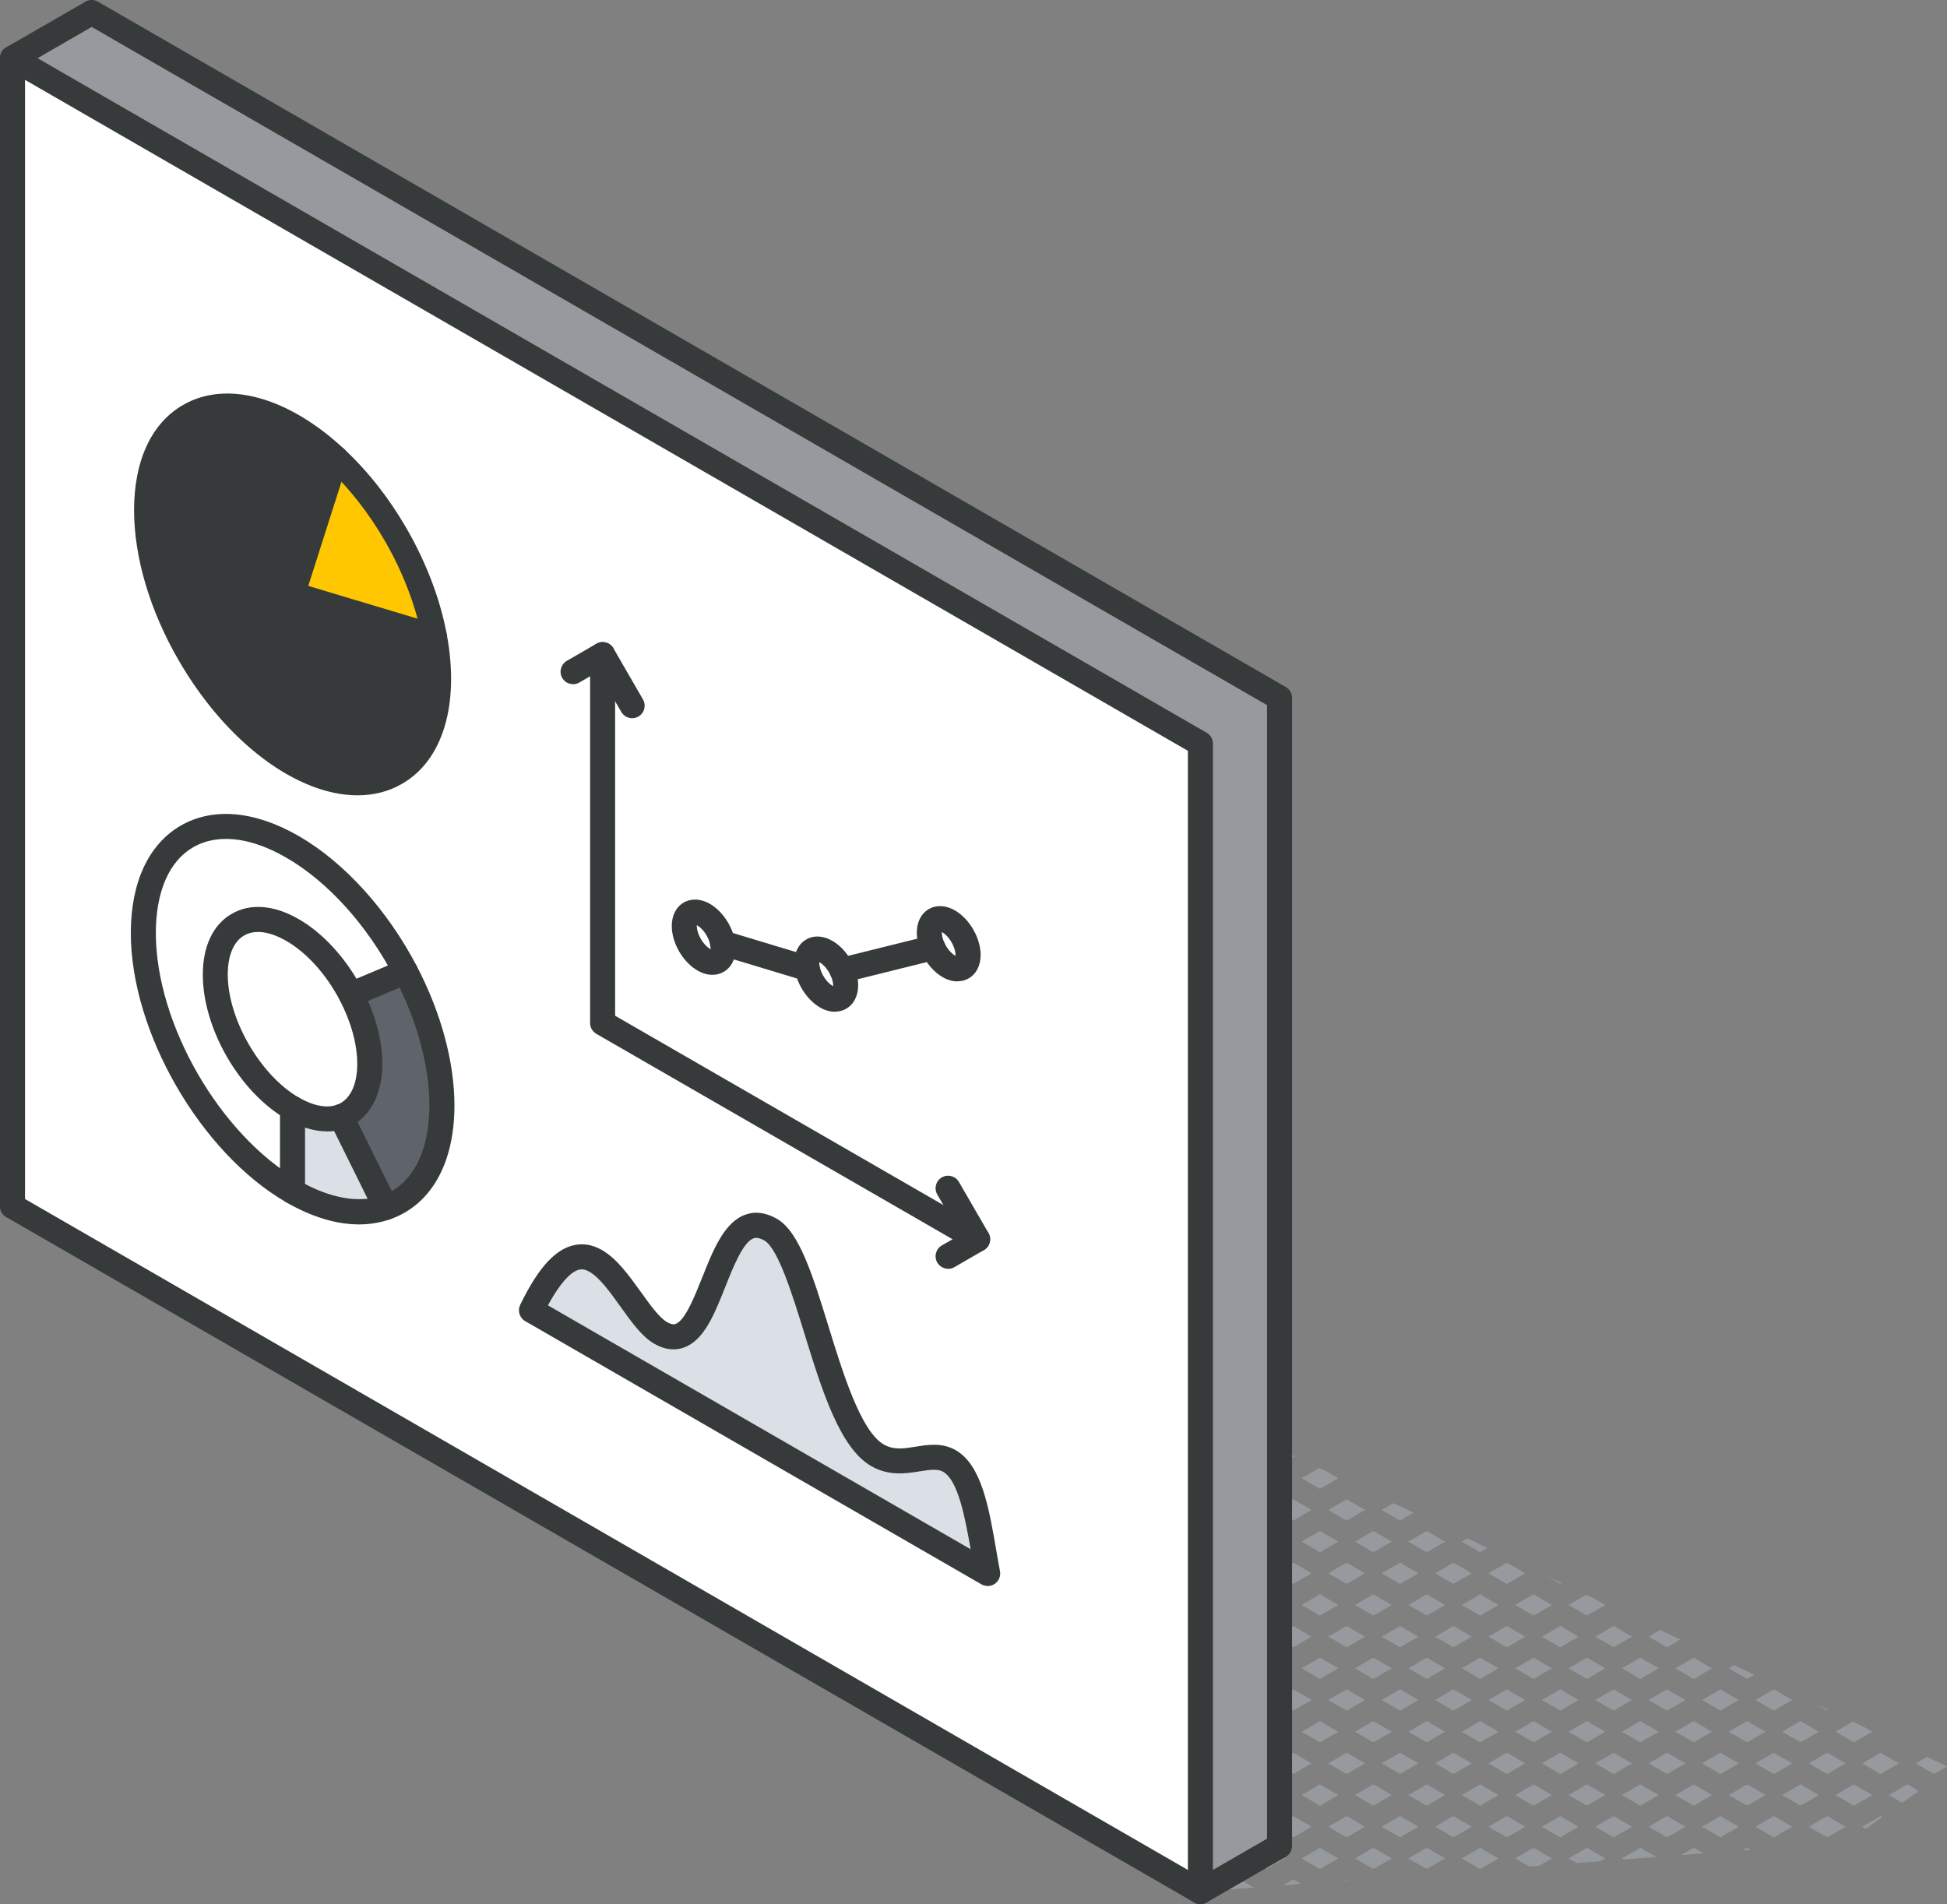 <svg width="319" height="312" viewBox="0 0 319 312" fill="none" xmlns="http://www.w3.org/2000/svg">
<rect x="0" y="0" width="319" height="312" fill="#808080" stroke="none"/>
<g clip-path="url(#clip0_5_14372)">
<path d="M319 289.433L315.706 287.876L313.86 288.941L316.868 290.676L319 289.433Z" fill="#969A9E"/>
<path d="M314.353 293.463L312.494 292.384L309.486 294.132L311.673 295.389L314.353 293.463Z" fill="#969A9E"/>
<path d="M308.119 287.193L305.112 288.942L308.119 290.676L311.126 288.942L308.119 287.193Z" fill="#969A9E"/>
<path d="M305.112 299.323L305.713 299.665L308.392 297.739L308.119 297.575L305.112 299.323Z" fill="#969A9E"/>
<path d="M299.548 280.185L297.539 279.229L299.371 280.295L299.548 280.185Z" fill="#969A9E"/>
<path d="M303.745 292.384L300.738 294.132L303.745 295.867L306.752 294.132L303.745 292.384Z" fill="#969A9E"/>
<path d="M299.371 287.193L296.364 288.942L299.371 290.676L302.378 288.942L299.371 287.193Z" fill="#969A9E"/>
<path d="M305.454 282.999L303.581 282.098L300.738 283.751L303.745 285.485L306.752 283.751L305.454 282.999Z" fill="#969A9E"/>
<path d="M302.378 299.323L299.371 297.575L296.364 299.323L299.371 301.058L302.378 299.323Z" fill="#969A9E"/>
<path d="M290.622 276.811L287.615 278.56L290.622 280.295L293.63 278.56L290.622 276.811Z" fill="#969A9E"/>
<path d="M293.63 288.942L290.622 287.193L287.615 288.942L290.622 290.676L293.63 288.942Z" fill="#969A9E"/>
<path d="M291.989 283.751L294.996 285.485L298.004 283.751L294.996 282.016L291.989 283.751Z" fill="#969A9E"/>
<path d="M290.622 297.575L287.615 299.323L290.622 301.058L293.63 299.323L290.622 297.575Z" fill="#969A9E"/>
<path d="M298.004 294.132L294.996 292.384L291.989 294.132L294.996 295.867L298.004 294.132Z" fill="#969A9E"/>
<path d="M278.867 278.56L281.874 280.295L284.882 278.56L281.874 276.811L278.867 278.56Z" fill="#969A9E"/>
<path d="M286.248 275.104L287.424 274.421L284.13 272.85L283.241 273.369L286.248 275.104Z" fill="#969A9E"/>
<path d="M286.248 292.384L283.241 294.132L286.248 295.867L289.256 294.132L286.248 292.384Z" fill="#969A9E"/>
<path d="M284.882 288.942L281.874 287.193L278.867 288.942L281.874 290.676L284.882 288.942Z" fill="#969A9E"/>
<path d="M289.256 283.751L286.248 282.016L283.241 283.751L286.248 285.485L289.256 283.751Z" fill="#969A9E"/>
<path d="M281.874 297.575L278.867 299.323L281.874 301.058L284.882 299.323L281.874 297.575Z" fill="#969A9E"/>
<path d="M285.51 303.203L286.809 303.093L286.248 302.779L285.51 303.203Z" fill="#969A9E"/>
<path d="M277.5 271.62L274.493 273.369L277.5 275.104L280.507 273.369L277.5 271.62Z" fill="#969A9E"/>
<path d="M271.991 267.085L270.119 268.178L273.126 269.913L275.299 268.656L271.991 267.085Z" fill="#969A9E"/>
<path d="M276.133 278.56L273.126 276.811L270.119 278.56L273.126 280.295L276.133 278.56Z" fill="#969A9E"/>
<path d="M277.5 292.384L274.493 294.132L277.5 295.867L280.507 294.132L277.5 292.384Z" fill="#969A9E"/>
<path d="M273.126 287.193L270.119 288.942L273.126 290.676L276.133 288.942L273.126 287.193Z" fill="#969A9E"/>
<path d="M280.507 283.751L277.5 282.016L274.493 283.751L277.5 285.485L280.507 283.751Z" fill="#969A9E"/>
<path d="M276.133 299.323L273.126 297.575L270.119 299.323L273.126 301.058L276.133 299.323Z" fill="#969A9E"/>
<path d="M277.5 302.779L275.436 303.968L279.086 303.681L277.5 302.779Z" fill="#969A9E"/>
<path d="M264.377 266.429L261.37 268.178L264.377 269.913L267.385 268.178L264.377 266.429Z" fill="#969A9E"/>
<path d="M267.385 278.56L264.377 276.811L261.37 278.56L264.377 280.295L267.385 278.56Z" fill="#969A9E"/>
<path d="M268.752 275.104L271.759 273.369L268.752 271.62L265.745 273.369L268.752 275.104Z" fill="#969A9E"/>
<path d="M267.385 288.942L264.377 287.193L261.37 288.942L264.377 290.676L267.385 288.942Z" fill="#969A9E"/>
<path d="M268.752 282.016L265.745 283.751L268.752 285.485L271.759 283.751L268.752 282.016Z" fill="#969A9E"/>
<path d="M264.377 297.575L261.37 299.323L264.377 301.058L267.385 299.323L264.377 297.575Z" fill="#969A9E"/>
<path d="M271.759 294.132L268.752 292.384L265.745 294.132L268.752 295.867L271.759 294.132Z" fill="#969A9E"/>
<path d="M268.752 302.779L265.745 304.514L266.045 304.678L271.349 304.268L268.752 302.779Z" fill="#969A9E"/>
<path d="M255.629 259.531L255.835 259.408L253.456 258.261L255.629 259.531Z" fill="#969A9E"/>
<path d="M252.622 268.178L255.629 269.913L258.637 268.178L255.629 266.429L252.622 268.178Z" fill="#969A9E"/>
<path d="M261.357 262.031L259.867 261.32L256.996 262.987L260.003 264.722L263.011 262.987L261.357 262.031Z" fill="#969A9E"/>
<path d="M258.637 278.56L255.629 276.811L252.622 278.56L255.629 280.295L258.637 278.56Z" fill="#969A9E"/>
<path d="M263.011 273.369L260.003 271.62L256.996 273.369L260.003 275.104L263.011 273.369Z" fill="#969A9E"/>
<path d="M260.003 292.384L256.996 294.132L260.003 295.867L263.011 294.132L260.003 292.384Z" fill="#969A9E"/>
<path d="M255.629 287.193L252.622 288.942L255.629 290.676L258.637 288.942L255.629 287.193Z" fill="#969A9E"/>
<path d="M263.011 283.751L260.003 282.016L256.996 283.751L260.003 285.485L263.011 283.751Z" fill="#969A9E"/>
<path d="M255.629 297.575L252.622 299.323L255.629 301.058L258.637 299.323L255.629 297.575Z" fill="#969A9E"/>
<path d="M260.003 302.779L256.996 304.514L258.308 305.265L262.204 304.965L263.011 304.514L260.003 302.779Z" fill="#969A9E"/>
<path d="M240.415 252.073L239.5 252.605L242.507 254.34L243.71 253.643L240.415 252.073Z" fill="#969A9E"/>
<path d="M243.874 257.796L246.881 259.531L249.888 257.796L246.881 256.048L243.874 257.796Z" fill="#969A9E"/>
<path d="M249.888 268.178L246.881 266.429L243.874 268.178L246.881 269.913L249.888 268.178Z" fill="#969A9E"/>
<path d="M251.255 261.239L248.248 262.987L251.255 264.722L254.263 262.987L251.255 261.239Z" fill="#969A9E"/>
<path d="M239.5 262.987L242.507 264.722L245.514 262.987L242.507 261.239L239.5 262.987Z" fill="#969A9E"/>
<path d="M246.881 276.811L243.874 278.56L246.881 280.295L249.888 278.56L246.881 276.811Z" fill="#969A9E"/>
<path d="M254.263 273.369L251.255 271.62L248.248 273.369L251.255 275.104L254.263 273.369Z" fill="#969A9E"/>
<path d="M251.255 292.384L248.248 294.132L251.255 295.867L254.263 294.132L251.255 292.384Z" fill="#969A9E"/>
<path d="M246.881 287.193L243.874 288.942L246.881 290.676L249.888 288.942L246.881 287.193Z" fill="#969A9E"/>
<path d="M251.255 282.016L248.248 283.751L251.255 285.485L254.263 283.751L251.255 282.016Z" fill="#969A9E"/>
<path d="M249.888 299.323L246.881 297.575L243.874 299.323L246.881 301.058L249.888 299.323Z" fill="#969A9E"/>
<path d="M252.13 305.73L254.263 304.514L251.255 302.779L248.248 304.514L250.586 305.853L252.13 305.73Z" fill="#969A9E"/>
<path d="M235.125 257.796L238.133 259.531L241.14 257.796L238.133 256.048L235.125 257.796Z" fill="#969A9E"/>
<path d="M242.507 271.62L239.5 273.369L242.507 275.104L245.514 273.369L242.507 271.62Z" fill="#969A9E"/>
<path d="M238.133 266.429L235.125 268.178L238.133 269.913L241.14 268.178L238.133 266.429Z" fill="#969A9E"/>
<path d="M238.133 276.811L235.125 278.56L238.133 280.295L241.14 278.56L238.133 276.811Z" fill="#969A9E"/>
<path d="M241.14 288.942L238.133 287.193L235.125 288.942L238.133 290.676L241.14 288.942Z" fill="#969A9E"/>
<path d="M242.507 282.016L239.5 283.751L242.507 285.485L245.514 283.751L242.507 282.016Z" fill="#969A9E"/>
<path d="M238.133 297.575L235.125 299.323L238.133 301.058L241.14 299.323L238.133 297.575Z" fill="#969A9E"/>
<path d="M245.514 294.132L242.507 292.384L239.5 294.132L242.507 295.867L245.514 294.132Z" fill="#969A9E"/>
<path d="M242.507 302.779L239.5 304.514L242.507 306.249L245.514 304.514L242.507 302.779Z" fill="#969A9E"/>
<path d="M233.758 250.857L230.751 252.605L233.758 254.34L236.765 252.605L233.758 250.857Z" fill="#969A9E"/>
<path d="M226.377 247.414L229.384 249.149L231.585 247.865L228.291 246.308L226.377 247.414Z" fill="#969A9E"/>
<path d="M229.384 256.048L226.377 257.796L229.384 259.531L232.391 257.796L229.384 256.048Z" fill="#969A9E"/>
<path d="M233.758 271.62L230.751 273.369L233.758 275.104L236.765 273.369L233.758 271.62Z" fill="#969A9E"/>
<path d="M226.377 268.178L229.384 269.913L232.391 268.178L229.384 266.429L226.377 268.178Z" fill="#969A9E"/>
<path d="M230.751 262.987L233.758 264.722L236.765 262.987L233.758 261.239L230.751 262.987Z" fill="#969A9E"/>
<path d="M232.391 278.56L229.384 276.811L226.377 278.56L229.384 280.295L232.391 278.56Z" fill="#969A9E"/>
<path d="M233.758 292.384L230.751 294.132L233.758 295.867L236.765 294.132L233.758 292.384Z" fill="#969A9E"/>
<path d="M229.384 287.193L226.377 288.942L229.384 290.676L232.391 288.942L229.384 287.193Z" fill="#969A9E"/>
<path d="M236.765 283.751L233.758 282.016L230.751 283.751L233.758 285.485L236.765 283.751Z" fill="#969A9E"/>
<path d="M232.391 299.323L229.384 297.575L226.377 299.323L229.384 301.058L232.391 299.323Z" fill="#969A9E"/>
<path d="M236.765 304.514L233.758 302.779L230.751 304.514L233.758 306.249L236.765 304.514Z" fill="#969A9E"/>
<path d="M222.003 252.605L225.01 254.34L228.017 252.605L225.01 250.857L222.003 252.605Z" fill="#969A9E"/>
<path d="M217.628 247.414L220.636 249.149L223.643 247.414L220.636 245.666L217.628 247.414Z" fill="#969A9E"/>
<path d="M217.628 257.796L220.636 259.531L223.643 257.796L220.636 256.048L217.628 257.796Z" fill="#969A9E"/>
<path d="M222.003 273.369L225.01 275.104L228.017 273.369L225.01 271.62L222.003 273.369Z" fill="#969A9E"/>
<path d="M220.636 266.429L217.628 268.178L220.636 269.913L223.643 268.178L220.636 266.429Z" fill="#969A9E"/>
<path d="M225.01 261.239L222.003 262.987L225.01 264.722L228.017 262.987L225.01 261.239Z" fill="#969A9E"/>
<path d="M220.636 276.811L217.628 278.56L220.636 280.295L223.643 278.56L220.636 276.811Z" fill="#969A9E"/>
<path d="M223.643 288.942L220.636 287.193L217.628 288.942L220.636 290.676L223.643 288.942Z" fill="#969A9E"/>
<path d="M225.01 282.016L222.003 283.751L225.01 285.485L228.017 283.751L225.01 282.016Z" fill="#969A9E"/>
<path d="M220.636 297.575L217.628 299.323L220.636 301.058L223.643 299.323L220.636 297.575Z" fill="#969A9E"/>
<path d="M228.017 294.132L225.01 292.384L222.003 294.132L225.01 295.867L228.017 294.132Z" fill="#969A9E"/>
<path d="M220.308 308.161L220.895 308.107L220.636 307.97L220.308 308.161Z" fill="#969A9E"/>
<path d="M228.017 304.514L225.01 302.779L222.003 304.514L225.01 306.249L228.017 304.514Z" fill="#969A9E"/>
<path d="M209.359 237.306L211.888 238.767L212.134 238.617L209.359 237.306Z" fill="#969A9E"/>
<path d="M213.254 252.605L216.262 254.34L219.269 252.605L216.262 250.857L213.254 252.605Z" fill="#969A9E"/>
<path d="M211.888 249.149L214.895 247.414L211.888 245.666L208.88 247.414L211.888 249.149Z" fill="#969A9E"/>
<path d="M213.254 242.223L216.262 243.958L219.269 242.223L217.273 241.062L216.166 240.543L213.254 242.223Z" fill="#969A9E"/>
<path d="M208.88 257.796L211.888 259.531L214.895 257.796L211.888 256.048L208.88 257.796Z" fill="#969A9E"/>
<path d="M216.262 271.62L213.254 273.369L216.262 275.104L219.269 273.369L216.262 271.62Z" fill="#969A9E"/>
<path d="M208.88 268.178L211.888 269.913L214.895 268.178L211.888 266.429L208.88 268.178Z" fill="#969A9E"/>
<path d="M213.254 262.987L216.262 264.722L219.269 262.987L216.262 261.239L213.254 262.987Z" fill="#969A9E"/>
<path d="M214.895 278.56L211.888 276.811L208.88 278.56L211.888 280.295L214.895 278.56Z" fill="#969A9E"/>
<path d="M211.888 290.676L214.895 288.942L211.888 287.193L208.88 288.942L211.888 290.676Z" fill="#969A9E"/>
<path d="M216.262 285.485L219.269 283.751L216.262 282.016L213.254 283.751L216.262 285.485Z" fill="#969A9E"/>
<path d="M211.888 297.575L208.88 299.323L211.888 301.058L214.895 299.323L211.888 297.575Z" fill="#969A9E"/>
<path d="M219.269 294.132L216.262 292.384L213.254 294.132L216.262 295.867L219.269 294.132Z" fill="#969A9E"/>
<path d="M210.22 308.926L213.159 308.694L211.887 307.97L210.22 308.926Z" fill="#969A9E"/>
<path d="M216.262 302.779L213.254 304.514L216.262 306.249L219.269 304.514L216.262 302.779Z" fill="#969A9E"/>
<path d="M203.139 238.767L206.146 237.033L203.139 235.284L200.132 237.033L203.139 238.767Z" fill="#969A9E"/>
<path d="M204.506 252.605L207.513 254.34L210.52 252.605L207.513 250.857L204.506 252.605Z" fill="#969A9E"/>
<path d="M200.132 247.414L203.139 249.149L206.146 247.414L203.139 245.666L200.132 247.414Z" fill="#969A9E"/>
<path d="M204.506 242.224L207.513 243.958L210.52 242.224L207.513 240.475L204.506 242.224Z" fill="#969A9E"/>
<path d="M200.132 257.796L203.139 259.531L206.146 257.796L203.139 256.048L200.132 257.796Z" fill="#969A9E"/>
<path d="M204.506 273.369L207.513 275.104L210.52 273.369L207.513 271.62L204.506 273.369Z" fill="#969A9E"/>
<path d="M200.132 268.178L203.139 269.913L206.146 268.178L203.139 266.429L200.132 268.178Z" fill="#969A9E"/>
<path d="M204.506 262.987L207.513 264.722L210.52 262.987L207.513 261.239L204.506 262.987Z" fill="#969A9E"/>
<path d="M203.139 280.295L206.146 278.56L203.139 276.811L200.132 278.56L203.139 280.295Z" fill="#969A9E"/>
<path d="M206.146 288.942L203.139 287.193L200.132 288.942L203.139 290.676L206.146 288.942Z" fill="#969A9E"/>
<path d="M210.52 283.751L207.513 282.016L204.506 283.751L207.513 285.485L210.52 283.751Z" fill="#969A9E"/>
<path d="M203.139 301.058L206.146 299.323L203.139 297.575L200.132 299.323L203.139 301.058Z" fill="#969A9E"/>
<path d="M207.513 295.867L210.52 294.132L207.513 292.384L204.506 294.132L207.513 295.867Z" fill="#969A9E"/>
<path d="M205.436 309.282L203.139 307.97L200.146 309.691L205.436 309.282Z" fill="#969A9E"/>
<path d="M207.513 306.249L210.52 304.514L207.513 302.779L204.506 304.514L207.513 306.249Z" fill="#969A9E"/>
<path d="M190.7 230.503L190.892 233.057L193.024 231.842L190.7 230.503Z" fill="#969A9E"/>
<path d="M191.384 237.033L194.391 238.767L197.398 237.033L194.391 235.284L191.384 237.033Z" fill="#969A9E"/>
<path d="M191.521 241.349L191.644 243.016L193.024 242.224L191.521 241.349Z" fill="#969A9E"/>
<path d="M198.765 233.577L200.009 232.853L196.701 231.282L195.758 231.842L198.765 233.577Z" fill="#969A9E"/>
<path d="M195.758 252.605L198.765 254.34L201.772 252.605L198.765 250.857L195.758 252.605Z" fill="#969A9E"/>
<path d="M191.958 247.087L191.999 247.77L194.391 249.149L197.398 247.414L194.391 245.666L191.958 247.087Z" fill="#969A9E"/>
<path d="M192.34 252.209L192.395 252.96L193.024 252.605L192.34 252.209Z" fill="#969A9E"/>
<path d="M195.758 242.224L198.765 243.958L201.772 242.224L198.765 240.475L195.758 242.224Z" fill="#969A9E"/>
<path d="M194.391 259.531L197.398 257.796L194.391 256.048L192.696 257.031L192.819 258.616L194.391 259.531Z" fill="#969A9E"/>
<path d="M194.391 269.913L197.398 268.178L194.391 266.429L193.448 266.976L193.639 269.476L194.391 269.913Z" fill="#969A9E"/>
<path d="M195.758 262.987L198.765 264.722L201.772 262.987L198.765 261.239L195.758 262.987Z" fill="#969A9E"/>
<path d="M197.398 278.56L194.391 276.811L194.2 276.934L194.446 280.254L197.398 278.56Z" fill="#969A9E"/>
<path d="M198.765 275.104L201.772 273.369L198.765 271.62L195.758 273.369L198.765 275.104Z" fill="#969A9E"/>
<path d="M197.398 288.941L194.992 287.548L195.197 290.212L197.398 288.941Z" fill="#969A9E"/>
<path d="M198.765 285.485L201.772 283.751L198.765 282.016L195.758 283.751L198.765 285.485Z" fill="#969A9E"/>
<path d="M197.398 299.323L195.812 298.408L195.949 300.157L197.398 299.323Z" fill="#969A9E"/>
<path d="M201.772 294.132L198.765 292.384L195.758 294.132L198.765 295.867L201.772 294.132Z" fill="#969A9E"/>
<path d="M197.002 309.924L197.398 309.705L196.633 309.254L196.674 309.951L197.002 309.924Z" fill="#969A9E"/>
<path d="M198.765 306.249L201.772 304.514L198.765 302.779L196.25 304.227L196.291 304.815L198.765 306.249Z" fill="#969A9E"/>
<path d="M209.659 302.465L196.674 309.951V121.836L2.05 9.535L15.022 2.049L209.659 114.35V302.465Z" fill="#969A9E"/>
<path d="M161.817 257.824L87.073 214.698C91.256 206.092 94.632 204.876 97.612 206.598C101.59 208.879 104.816 216.419 108.247 218.4C117.173 223.536 116.804 196.011 126.29 201.489C132.619 205.15 135.449 233.645 143.76 238.44C148.038 240.912 152.207 237.456 155.584 239.396C159.63 241.732 160.491 250.802 161.831 257.824H161.817Z" fill="#DAE0E5"/>
<path d="M155.447 150.973C157.197 151.984 158.618 154.456 158.618 156.492C158.618 158.527 157.197 159.347 155.447 158.336C154.367 157.721 153.438 156.56 152.85 155.29C152.481 154.47 152.262 153.61 152.262 152.817C152.262 150.796 153.684 149.962 155.447 150.973Z" fill="white"/>
<path d="M137.95 158.992C138.319 159.798 138.538 160.672 138.538 161.464C138.538 163.486 137.116 164.319 135.367 163.308C133.863 162.434 132.605 160.508 132.264 158.705C132.209 158.404 132.182 158.09 132.182 157.803C132.182 155.782 133.603 154.948 135.367 155.973C136.433 156.587 137.362 157.735 137.95 159.005V158.992Z" fill="white"/>
<path d="M152.85 155.29C153.438 156.56 154.367 157.721 155.447 158.336C157.197 159.347 158.618 158.527 158.618 156.492C158.618 154.456 157.197 151.984 155.447 150.973C153.684 149.962 152.262 150.782 152.262 152.817C152.262 153.623 152.481 154.484 152.85 155.29ZM137.95 158.992C137.363 157.721 136.433 156.574 135.367 155.959C133.603 154.935 132.182 155.754 132.182 157.79C132.182 158.09 132.209 158.391 132.264 158.691C132.606 160.508 133.863 162.434 135.367 163.295C137.116 164.305 138.538 163.486 138.538 161.451C138.538 160.645 138.319 159.784 137.95 158.978V158.992ZM118.376 154.497C118.034 152.694 116.777 150.755 115.287 149.894C113.523 148.883 112.102 149.703 112.102 151.738C112.102 153.773 113.523 156.246 115.287 157.257C117.05 158.268 118.472 157.448 118.472 155.413C118.472 155.112 118.431 154.812 118.376 154.511V154.497ZM196.674 121.836V309.951L2.05 197.65V9.535L196.674 121.836ZM87.073 214.698L161.817 257.824C160.477 250.802 159.616 241.732 155.57 239.396C152.194 237.456 148.038 240.912 143.746 238.44C135.435 233.659 132.592 205.15 126.277 201.489C116.777 196.011 117.159 223.536 108.233 218.4C104.816 216.419 101.576 208.893 97.599 206.598C94.632 204.876 91.242 206.092 87.059 214.698H87.073ZM64.847 126.644C70.944 123.12 73.062 114.446 71.189 104.351C70.192 98.982 68.073 93.218 64.847 87.603C62.004 82.672 58.614 78.451 55.032 75.09C46.817 67.413 37.522 64.34 31.029 68.083C21.679 73.465 21.679 90.936 31.029 107.11C40.379 123.284 55.511 132.026 64.847 126.631V126.644ZM72.392 181.121C72.392 174.059 70.151 166.3 66.433 159.21C61.949 150.645 55.319 143.036 47.924 138.761C34.419 130.961 23.47 137.272 23.47 152.872C23.47 168.472 34.419 187.419 47.924 195.219C53.72 198.552 59.038 199.303 63.22 197.841C68.797 195.902 72.392 190.028 72.392 181.108V181.121Z" fill="white"/>
<path d="M118.376 154.497C118.43 154.798 118.471 155.112 118.471 155.399C118.471 157.421 117.05 158.254 115.286 157.243C113.523 156.232 112.102 153.76 112.102 151.724C112.102 149.689 113.523 148.869 115.286 149.88C116.79 150.754 118.034 152.694 118.376 154.484V154.497Z" fill="white"/>
<path d="M64.847 87.617C68.073 93.231 70.205 98.996 71.189 104.364L47.924 97.384L55.032 75.118C58.614 78.478 62.004 82.699 64.847 87.63V87.617Z" fill="#FFC700"/>
<path d="M66.433 159.21L57.507 162.953C55.183 158.513 51.766 154.579 47.925 152.38C40.94 148.35 35.267 151.629 35.267 159.688C35.267 167.748 40.94 177.556 47.925 181.599V195.232C34.419 187.432 23.47 168.472 23.47 152.885C23.47 137.299 34.419 130.974 47.925 138.774C55.32 143.036 61.949 150.645 66.433 159.224V159.21Z" fill="white"/>
<path d="M55.852 182.965L63.22 197.855C59.037 199.33 53.706 198.579 47.924 195.232V181.599C50.932 183.334 53.679 183.73 55.852 182.965Z" fill="#DAE0E5"/>
<path d="M57.507 162.967C59.434 166.641 60.582 170.657 60.582 174.305C60.582 178.908 58.737 181.954 55.852 182.965C53.679 183.73 50.932 183.334 47.924 181.599C40.939 177.57 35.267 167.761 35.267 159.688C35.267 151.615 40.939 148.35 47.924 152.38C51.752 154.579 55.183 158.527 57.507 162.953V162.967Z" fill="white"/>
<path d="M55.852 182.965C58.737 181.955 60.582 178.908 60.582 174.305C60.582 170.644 59.42 166.641 57.507 162.967L66.433 159.224C70.151 166.314 72.392 174.073 72.392 181.135C72.392 190.041 68.811 195.915 63.22 197.869L55.852 182.979V182.965Z" fill="#5F646B"/>
<path d="M31.029 68.11C37.535 64.367 46.831 67.441 55.032 75.118L47.924 97.384L71.189 104.364C73.048 114.459 70.943 123.133 64.847 126.658C55.497 132.04 40.365 123.311 31.029 107.137C21.679 90.977 21.679 73.506 31.029 68.11Z" fill="#373A3A"/>
<path d="M196.674 312C195.963 312 195.279 311.632 194.897 310.976C194.336 309.992 194.664 308.749 195.648 308.176L207.595 301.277V115.539L15.023 4.413L3.076 11.311C2.091 11.871 0.834 11.543 0.273 10.56C-0.287 9.576 0.041 8.333 1.025 7.759L13.997 0.274C14.626 -0.095 15.419 -0.095 16.048 0.274L210.671 112.574C211.3 112.943 211.696 113.613 211.696 114.35V302.466C211.696 303.203 211.3 303.873 210.671 304.241L197.699 311.727C197.371 311.918 197.015 312 196.674 312Z" fill="#373A3A"/>
<path d="M196.674 312C195.539 312 194.623 311.085 194.623 309.951V123.024L4.101 13.086V197.65C4.101 198.784 3.185 199.699 2.05 199.699C0.916 199.699 0 198.784 0 197.65V9.535C0 8.797 0.396 8.128 1.025 7.759C1.654 7.39 2.447 7.39 3.076 7.759L197.699 120.06C198.328 120.429 198.724 121.098 198.724 121.836V309.951C198.724 311.085 197.808 312 196.674 312Z" fill="#373A3A"/>
<path d="M196.674 312C196.332 312 195.977 311.918 195.648 311.727L1.025 199.426C0.041 198.866 -0.287 197.609 0.273 196.626C0.834 195.642 2.091 195.314 3.076 195.874L197.699 308.175C198.683 308.735 199.011 309.992 198.451 310.976C198.068 311.631 197.384 312 196.674 312Z" fill="#373A3A"/>
<path d="M58.573 130.319C48.854 130.319 37.18 121.877 29.252 108.162C24.55 100.034 21.966 91.305 21.966 83.587C21.966 75.459 24.823 69.326 30.004 66.348C37.126 62.236 47.255 65.036 56.44 73.629C60.336 77.276 63.767 81.647 66.624 86.606C69.877 92.248 72.146 98.258 73.212 103.995C75.317 115.429 72.584 124.554 65.872 128.434C63.658 129.718 61.184 130.319 58.573 130.319ZM37.303 68.547C35.376 68.547 33.599 68.984 32.054 69.872C28.2 72.099 26.067 76.962 26.067 83.573C26.067 90.595 28.459 98.586 32.792 106.099C41.404 121.002 55.62 129.595 63.808 124.868C68.866 121.945 70.916 114.227 69.166 104.719C68.196 99.433 66.077 93.873 63.056 88.628C60.432 84.079 57.165 79.912 53.611 76.593C48.006 71.347 42.169 68.534 37.276 68.534L37.303 68.547Z" fill="#373A3A"/>
<path d="M58.819 200.628C55.115 200.628 51.069 199.412 46.913 197.008C32.861 188.908 21.434 169.114 21.434 152.885C21.434 144.58 24.345 138.324 29.622 135.277C34.898 132.231 41.773 132.846 48.964 136.999C56.386 141.288 63.426 149.033 68.264 158.268C72.256 165.89 74.457 174.018 74.457 181.121C74.457 190.642 70.616 197.445 63.918 199.781C62.305 200.341 60.61 200.628 58.819 200.628ZM37.017 137.463C35.048 137.463 33.244 137.914 31.672 138.815C27.708 141.097 25.534 146.096 25.534 152.872C25.534 167.789 36.046 185.984 48.964 193.443C53.98 196.339 58.819 197.213 62.565 195.902C67.513 194.167 70.356 188.771 70.356 181.108C70.356 174.646 68.319 167.201 64.629 160.153C60.145 151.588 53.693 144.443 46.913 140.537C43.373 138.488 40.01 137.463 37.017 137.463Z" fill="#373A3A"/>
<path d="M53.584 185.383C51.492 185.383 49.223 184.7 46.913 183.375C39.245 178.949 33.23 168.554 33.23 159.702C33.23 155.044 34.911 151.492 37.973 149.73C41.022 147.968 44.931 148.282 48.963 150.618C52.968 152.913 56.741 157.079 59.338 162.024C61.471 166.109 62.646 170.466 62.646 174.318C62.646 179.605 60.364 183.566 56.55 184.905C55.607 185.233 54.622 185.397 53.584 185.397V185.383ZM42.293 152.708C41.445 152.708 40.666 152.899 40.01 153.282C38.274 154.279 37.317 156.56 37.317 159.702C37.317 166.983 42.648 176.19 48.95 179.837C51.301 181.19 53.515 181.627 55.169 181.039C57.302 180.288 58.532 177.843 58.532 174.318C58.532 171.122 57.52 167.434 55.689 163.923C53.447 159.647 50.248 156.096 46.899 154.17C45.218 153.2 43.646 152.708 42.293 152.708Z" fill="#373A3A"/>
<path d="M71.189 106.4C70.998 106.4 70.793 106.372 70.602 106.318L47.337 99.337C46.817 99.173 46.366 98.818 46.106 98.326C45.847 97.835 45.806 97.275 45.97 96.742L53.078 74.476C53.419 73.397 54.568 72.796 55.648 73.151C56.727 73.492 57.329 74.64 56.973 75.719L50.508 96.004L71.777 102.384C72.857 102.711 73.472 103.845 73.144 104.938C72.871 105.826 72.064 106.4 71.176 106.4H71.189Z" fill="#373A3A"/>
<path d="M57.507 165.016C56.7 165.016 55.948 164.551 55.62 163.759C55.183 162.721 55.675 161.519 56.714 161.082L65.64 157.325C66.679 156.888 67.882 157.38 68.319 158.418C68.756 159.456 68.264 160.658 67.225 161.095L58.299 164.852C58.04 164.961 57.766 165.016 57.507 165.016Z" fill="#373A3A"/>
<path d="M63.234 199.89C62.482 199.89 61.758 199.467 61.389 198.757L54.021 183.867C53.515 182.856 53.939 181.627 54.95 181.121C55.962 180.616 57.192 181.039 57.698 182.05L65.066 196.94C65.572 197.951 65.148 199.18 64.136 199.685C63.849 199.836 63.535 199.904 63.234 199.904V199.89Z" fill="#373A3A"/>
<path d="M47.924 197.281C46.79 197.281 45.874 196.366 45.874 195.232V181.599C45.874 180.466 46.79 179.55 47.924 179.55C49.059 179.55 49.975 180.466 49.975 181.599V195.232C49.975 196.366 49.059 197.281 47.924 197.281Z" fill="#373A3A"/>
<path d="M160.176 205.109C159.835 205.109 159.479 205.027 159.151 204.835L97.708 169.401C97.079 169.032 96.683 168.363 96.683 167.625V107.26C96.683 106.126 97.599 105.211 98.733 105.211C99.868 105.211 100.783 106.126 100.783 107.26V166.436L161.202 201.284C162.186 201.844 162.514 203.101 161.953 204.084C161.571 204.74 160.887 205.109 160.176 205.109Z" fill="#373A3A"/>
<path d="M116.722 159.729C115.929 159.729 115.082 159.497 114.275 159.019C111.869 157.639 110.065 154.497 110.065 151.724C110.065 150.003 110.776 148.61 112.02 147.886C113.264 147.176 114.836 147.244 116.325 148.104C118.308 149.266 119.948 151.67 120.413 154.115C120.495 154.579 120.536 155.003 120.536 155.399C120.536 157.12 119.825 158.514 118.581 159.238C118.02 159.565 117.392 159.729 116.736 159.729H116.722ZM114.166 151.601C114.166 151.601 114.166 151.683 114.166 151.724C114.166 153.036 115.191 154.812 116.325 155.467C116.366 155.495 116.394 155.508 116.435 155.522C116.435 155.481 116.435 155.44 116.435 155.399C116.435 155.221 116.407 155.044 116.38 154.866C116.148 153.609 115.218 152.202 114.275 151.656C114.234 151.642 114.207 151.615 114.179 151.601H114.166Z" fill="#373A3A"/>
<path d="M136.788 165.781C135.995 165.781 135.148 165.549 134.341 165.07C132.359 163.923 130.705 161.505 130.254 159.06C130.172 158.636 130.131 158.213 130.131 157.776C130.131 156.055 130.842 154.661 132.1 153.937C133.344 153.213 134.916 153.309 136.406 154.183C137.786 154.976 139.03 156.41 139.823 158.117C140.329 159.224 140.602 160.371 140.602 161.45C140.602 163.172 139.891 164.565 138.634 165.289C138.073 165.617 137.444 165.767 136.788 165.767V165.781ZM134.232 157.68C134.232 157.68 134.232 157.749 134.232 157.79C134.232 157.967 134.246 158.145 134.287 158.322C134.519 159.579 135.449 160.986 136.406 161.532C136.433 161.546 136.474 161.573 136.501 161.587C136.501 161.546 136.501 161.519 136.501 161.464C136.501 160.986 136.365 160.412 136.105 159.852C135.667 158.923 134.998 158.104 134.355 157.735C134.314 157.708 134.287 157.694 134.246 157.68H134.232Z" fill="#373A3A"/>
<path d="M156.869 160.808C156.076 160.808 155.229 160.576 154.422 160.098C153.041 159.306 151.784 157.858 150.991 156.137C150.485 155.03 150.212 153.883 150.212 152.804C150.212 151.082 150.923 149.689 152.167 148.965C153.411 148.241 154.982 148.323 156.472 149.184C158.865 150.577 160.669 153.705 160.669 156.478C160.669 158.199 159.958 159.606 158.701 160.317C158.14 160.645 157.511 160.795 156.855 160.795L156.869 160.808ZM154.313 152.694C154.313 152.694 154.313 152.776 154.313 152.817C154.313 153.295 154.449 153.869 154.709 154.443C155.147 155.385 155.816 156.191 156.459 156.56C156.5 156.587 156.527 156.601 156.554 156.615C156.554 156.574 156.554 156.546 156.554 156.505C156.554 155.194 155.529 153.418 154.395 152.763C154.354 152.735 154.326 152.722 154.299 152.708L154.313 152.694Z" fill="#373A3A"/>
<path d="M132.264 160.74C132.073 160.74 131.868 160.713 131.663 160.658L117.775 156.464C116.695 156.137 116.08 154.989 116.408 153.91C116.736 152.831 117.884 152.216 118.964 152.544L132.852 156.738C133.932 157.066 134.547 158.213 134.219 159.292C133.945 160.18 133.139 160.754 132.264 160.754V160.74Z" fill="#373A3A"/>
<path d="M137.95 161.041C137.035 161.041 136.187 160.412 135.955 159.483C135.681 158.391 136.351 157.27 137.445 156.997L152.344 153.295C153.451 153.022 154.559 153.691 154.832 154.784C155.105 155.877 154.436 156.997 153.342 157.27L138.442 160.972C138.278 161.013 138.114 161.027 137.95 161.027V161.041Z" fill="#373A3A"/>
<path d="M155.338 207.895C154.627 207.895 153.943 207.526 153.561 206.871C153 205.887 153.328 204.644 154.312 204.07L157.374 202.308L153.561 195.724C153 194.74 153.328 193.497 154.312 192.924C155.297 192.35 156.54 192.691 157.115 193.675L161.953 202.035C162.227 202.499 162.295 203.06 162.158 203.592C162.022 204.111 161.68 204.562 161.202 204.835L156.363 207.636C156.035 207.827 155.679 207.909 155.338 207.909V207.895Z" fill="#373A3A"/>
<path d="M103.572 117.683C102.861 117.683 102.178 117.314 101.795 116.659L97.981 110.061L94.919 111.836C93.935 112.397 92.691 112.069 92.117 111.085C91.557 110.102 91.885 108.859 92.869 108.285L97.708 105.484C98.173 105.211 98.733 105.143 99.266 105.28C99.786 105.416 100.237 105.758 100.51 106.236L105.349 114.609C105.909 115.593 105.581 116.836 104.597 117.41C104.269 117.601 103.927 117.683 103.572 117.683Z" fill="#373A3A"/>
<path d="M161.817 259.873C161.462 259.873 161.106 259.777 160.792 259.599L86.048 216.474C85.119 215.941 84.763 214.766 85.228 213.81C87.989 208.114 90.641 205.04 93.566 204.152C95.261 203.633 96.956 203.866 98.638 204.835C101.084 206.242 103.08 209.029 105.007 211.706C106.484 213.769 108.015 215.9 109.272 216.624C110.133 217.13 110.543 216.979 110.68 216.938C112.238 216.392 113.797 212.471 115.054 209.316C116.831 204.849 118.663 200.232 122.162 199.016C123.803 198.442 125.525 198.688 127.316 199.726C130.952 201.83 133.166 208.988 135.722 217.266C138.087 224.957 141.04 234.519 144.785 236.677C146.425 237.634 148.107 237.36 150.048 237.046C152.084 236.718 154.394 236.35 156.609 237.634C160.846 240.079 162.049 247.155 163.225 253.999C163.43 255.173 163.621 256.335 163.84 257.455C163.99 258.247 163.662 259.039 163.006 259.504C162.651 259.75 162.241 259.886 161.817 259.886V259.873ZM89.78 213.892L159.028 253.848C158.126 248.657 156.978 242.579 154.545 241.172C153.643 240.653 152.481 240.803 150.676 241.09C148.421 241.445 145.619 241.896 142.721 240.215C137.581 237.251 134.629 227.703 131.785 218.468C129.872 212.28 127.493 204.576 125.252 203.278C124.185 202.663 123.666 202.841 123.488 202.896C121.766 203.497 120.139 207.567 118.841 210.846C117.036 215.381 115.341 219.657 112.006 220.818C110.475 221.351 108.862 221.132 107.208 220.19C105.171 219.015 103.463 216.624 101.658 214.097C99.991 211.761 98.255 209.343 96.573 208.387C95.699 207.882 95.152 207.964 94.755 208.073C93.894 208.332 92.172 209.466 89.766 213.906L89.78 213.892Z" fill="#373A3A"/>
</g>
<defs>
<clipPath id="clip0_5_14372">
<rect width="319" height="312" fill="white"/>
</clipPath>
</defs>
</svg>
